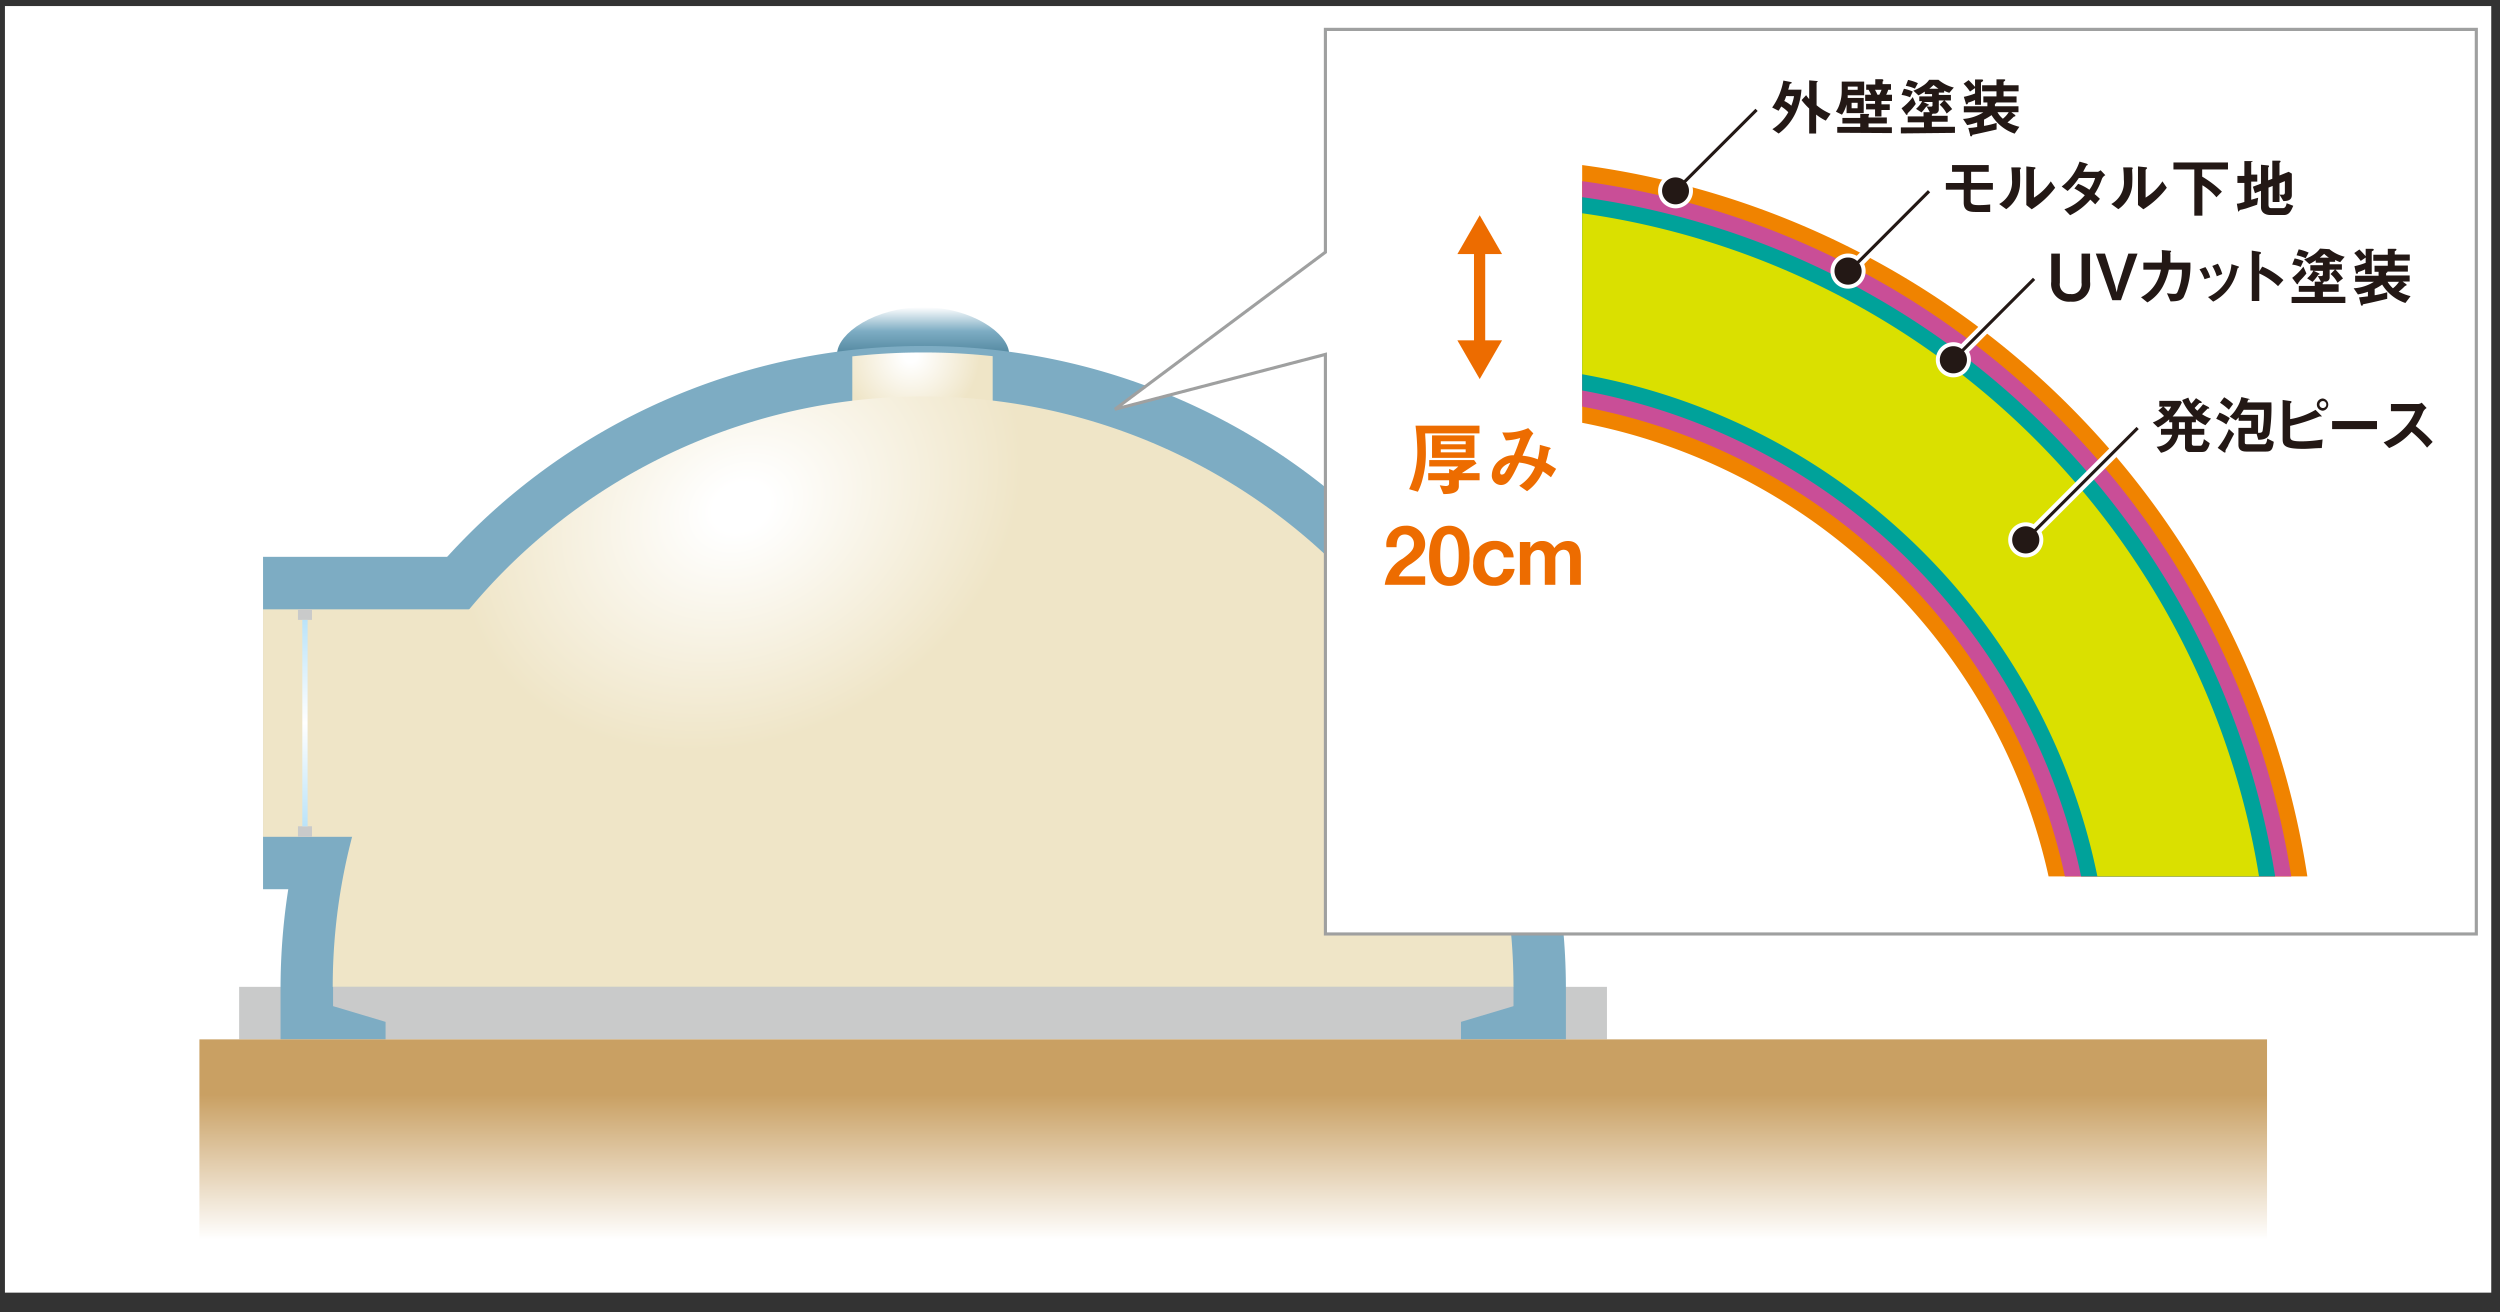 <svg id="レイヤー_1" data-name="レイヤー 1" xmlns="http://www.w3.org/2000/svg" xmlns:xlink="http://www.w3.org/1999/xlink" viewBox="0 0 222.78 116.93"><rect x="0" y="0" width="222.78" height="116.93" fill="#333333" stroke="none"/><defs><style>.cls-1,.cls-14,.cls-16,.cls-17,.cls-18,.cls-19,.cls-22,.cls-23,.cls-24{fill:none;}.cls-2{fill:#fff;}.cls-3{fill:#c9caca;}.cls-4{fill:url(#linear-gradient);}.cls-5{fill:#7dacc3;}.cls-6{clip-path:url(#clip-path);}.cls-7{fill:url(#radial-gradient);}.cls-8{fill:url(#radial-gradient-2);}.cls-9{fill:url(#radial-gradient-3);}.cls-10{fill:url(#radial-gradient-4);}.cls-11{fill:url(#linear-gradient-2);}.cls-12{fill:url(#linear-gradient-3);}.cls-13{fill:url(#linear-gradient-4);}.cls-14{stroke:#9fa0a0;}.cls-14,.cls-24,.cls-25{stroke-width:0.28px;}.cls-15{clip-path:url(#clip-path-2);}.cls-16{stroke:#f08300;stroke-width:22.68px;}.cls-16,.cls-17,.cls-18,.cls-19,.cls-22,.cls-24,.cls-25{stroke-miterlimit:10;}.cls-17{stroke:#c94e97;stroke-width:19.84px;}.cls-18{stroke:#00a29a;stroke-width:17.01px;}.cls-19{stroke:#dae000;stroke-width:14.17px;}.cls-20,.cls-25{fill:#231815;}.cls-21{fill:#ed6c00;}.cls-22{stroke:#ed6c00;}.cls-23{stroke:#fff;stroke-width:0.99px;}.cls-24,.cls-25{stroke:#231815;}</style><linearGradient id="linear-gradient" x1="82.26" y1="27.37" x2="82.26" y2="31.86" gradientUnits="userSpaceOnUse"><stop offset="0" stop-color="#fff"/><stop offset="0.48" stop-color="#7dacc3"/><stop offset="1" stop-color="#4c829a"/></linearGradient><clipPath id="clip-path"><rect class="cls-1" x="75.95" y="29.31" width="12.51" height="7.7"/></clipPath><radialGradient id="radial-gradient" cx="81.16" cy="31.66" r="6.16" gradientUnits="userSpaceOnUse"><stop offset="0.1" stop-color="#fff"/><stop offset="1" stop-color="#efe5c7"/></radialGradient><radialGradient id="radial-gradient-2" cx="65.9" cy="45.27" r="20.66" gradientTransform="translate(88.35 -39.06) rotate(63.95) scale(1 1.26)" xlink:href="#radial-gradient"/><radialGradient id="radial-gradient-3" cx="65.9" cy="45.27" r="20.66" gradientTransform="translate(88.35 -39.06) rotate(63.95) scale(1 1.26)" xlink:href="#radial-gradient"/><radialGradient id="radial-gradient-4" cx="65.9" cy="45.27" r="20.66" gradientTransform="translate(88.34 -39.06) rotate(63.95) scale(1 1.26)" xlink:href="#radial-gradient"/><linearGradient id="linear-gradient-2" x1="137.34" y1="73.63" x2="137.34" y2="55.24" gradientUnits="userSpaceOnUse"><stop offset="0" stop-color="#bae3f9"/><stop offset="0.5" stop-color="#fff"/><stop offset="1" stop-color="#bae3f9"/></linearGradient><linearGradient id="linear-gradient-3" x1="27.18" y1="73.63" x2="27.18" y2="55.24" xlink:href="#linear-gradient-2"/><linearGradient id="linear-gradient-4" x1="109.89" y1="112.46" x2="109.89" y2="92.62" gradientUnits="userSpaceOnUse"><stop offset="0.1" stop-color="#fff"/><stop offset="0.75" stop-color="#c9a063"/></linearGradient><clipPath id="clip-path-2"><rect class="cls-1" x="140.99" y="10.9" width="70.87" height="67.2"/></clipPath></defs><title>アートボード 1</title><rect class="cls-2" x="0.44" y="0.54" width="221.56" height="114.65"/><rect class="cls-3" x="21.31" y="87.94" width="121.89" height="4.68"/><path class="cls-4" d="M74.59,31.86v-.28c0-1.9,3.44-4.21,7.67-4.21s7.67,2.31,7.67,4.21v.28Z"/><path class="cls-5" d="M82.26,30.83A57.27,57.27,0,0,0,25,87.94v4.68h9.36V91.06l-4.68-1.4V87.94H134.87v1.72l-4.68,1.4v1.56h9.35V87.94A57.26,57.26,0,0,0,82.26,30.83Z"/><rect class="cls-5" x="111.27" y="49.62" width="29.81" height="29.62"/><rect class="cls-5" x="23.44" y="49.62" width="29.81" height="29.62"/><g class="cls-6"><path class="cls-7" d="M25,92.62V87.94a57.29,57.29,0,0,1,114.57,0v4.68Z"/></g><rect class="cls-8" x="23.44" y="54.3" width="25.14" height="20.27"/><rect class="cls-9" x="115.95" y="54.3" width="25.14" height="20.27"/><path class="cls-10" d="M134.87,87.94a52.61,52.61,0,0,0-105.22,0H134.87Z"/><rect class="cls-3" x="136.72" y="54.3" width="1.25" height="0.94"/><rect class="cls-3" x="136.72" y="73.63" width="1.25" height="0.94"/><rect class="cls-11" x="137.11" y="55.24" width="0.47" height="18.4"/><rect class="cls-3" x="26.55" y="54.3" width="1.25" height="0.94"/><rect class="cls-3" x="26.55" y="73.63" width="1.25" height="0.94"/><rect class="cls-12" x="26.94" y="55.24" width="0.47" height="18.4"/><rect class="cls-13" x="17.77" y="92.62" width="184.25" height="19.84"/><polygon class="cls-2" points="118.11 2.62 118.11 22.47 99.35 36.47 118.11 31.58 118.11 83.23 220.67 83.23 220.67 2.62 118.11 2.62"/><polygon class="cls-14" points="118.11 2.62 118.11 22.47 99.35 36.47 118.11 31.58 118.11 83.23 220.67 83.23 220.67 2.62 118.11 2.62"/><g class="cls-15"><path class="cls-16" d="M66.92,89.5A64.11,64.11,0,1,0,131,25.39,64.1,64.1,0,0,0,66.92,89.5Z"/><path class="cls-17" d="M66.92,89.5A64.11,64.11,0,1,0,131,25.39,64.1,64.1,0,0,0,66.92,89.5Z"/><path class="cls-18" d="M66.92,89.5A64.11,64.11,0,1,0,131,25.39,64.1,64.1,0,0,0,66.92,89.5Z"/><path class="cls-19" d="M66.92,89.5A64.11,64.11,0,1,0,131,25.39,64.1,64.1,0,0,0,66.92,89.5Z"/></g><path class="cls-20" d="M175.61,16.9v1c0,.3.21.38.74.38a9.52,9.52,0,0,0,1-.06v.67l-1.18,0c-.54,0-1.18,0-1.18-.84V16.9h-1.59v-.59H175v-1h-1.05v-.6h3.27v.6h-1.57v1h1.94v.59Z"/><path class="cls-20" d="M180,15.11s0,0,0,.07a11.23,11.23,0,0,1,0,1.4,2.9,2.9,0,0,1-1.22,2.06l-.63-.46A2.23,2.23,0,0,0,179.29,16a9.17,9.17,0,0,0-.06-1.08l.69,0c.1,0,.16,0,.16.08S180.07,15.05,180,15.11Zm1.05,3.54-.48-.38V14.83l.66.07c.05,0,.16,0,.16.08s0,0-.07.08l-.07.07v2.48a4.9,4.9,0,0,0,1.5-1.45l.39.57A7.81,7.81,0,0,1,181.05,18.65Z"/><path class="cls-20" d="M187.31,15.93a5.89,5.89,0,0,1-.66,1.36c.14.12.28.24.48.43l-.42.49c-.1-.09-.2-.21-.44-.42a5.63,5.63,0,0,1-1.8,1.39l-.51-.53a4.27,4.27,0,0,0,1.82-1.25,6.05,6.05,0,0,0-.93-.6l.34-.42a4.73,4.73,0,0,1,1,.53,3.1,3.1,0,0,0,.51-1.05h-1.45a5.51,5.51,0,0,1-1,1.16l-.53-.4a4.58,4.58,0,0,0,1.59-2.22l.62.18s.12.05.12.09-.05.05-.13.09l-.29.55h1.3c.07,0,.17-.08.26-.14l.42.44A.7.7,0,0,0,187.31,15.93Z"/><path class="cls-20" d="M190,15.11s0,0,0,.07a11.23,11.23,0,0,1,0,1.4,2.9,2.9,0,0,1-1.23,2.06l-.63-.46A2.22,2.22,0,0,0,189.26,16a9.17,9.17,0,0,0-.06-1.08l.68,0c.1,0,.17,0,.17.08S190,15.05,190,15.11ZM191,18.65l-.48-.38V14.83l.65.07c.06,0,.16,0,.16.08s0,0-.06.08l-.07.07v2.48a4.9,4.9,0,0,0,1.5-1.45l.39.57A7.81,7.81,0,0,1,191,18.65Z"/><path class="cls-20" d="M196.24,15.1v.64A9.25,9.25,0,0,1,198,17.08l-.49.5a4.9,4.9,0,0,0-1.25-1.07v2.71h-.72V15.1h-1.86v-.62h4.86v.62Z"/><path class="cls-20" d="M201.14,18.24l-1,.34-.38.1c-.13,0-.18.06-.22.11s-.06.07-.09.07a0,0,0,0,1,0,0l-.12-.71c.23,0,.48-.1.67-.15v-1.7h-.62v-.62h.62V14.35l.67,0a.06.06,0,0,1,.06,0s0,.06-.05.07-.07,0-.07.08v1.06h.54v.62h-.54V17.8l.62-.18Zm2.4.92h-1.22c-.47,0-.84-.23-.84-.7V17l-.54.22-.18-.58.72-.28V14.68l.64.06s.07,0,.07.06a.07.07,0,0,1,0,.06s-.07.06-.07.09v1.12l.37-.14V14.32l.66,0s.07,0,.07.05a.11.11,0,0,1,0,.06s-.09.07-.09.1v1.11l.81-.33.29.16v1.91c0,.5-.43.53-.75.54l-.34-.57.3,0c.17,0,.17-.17.17-.21V16.14l-.48.2V18h-.61V16.57l-.37.15v1.49c0,.28.1.34.27.34h1c.24,0,.3-.22.35-.44l.59.23C204.2,18.67,204.05,19.16,203.54,19.16Z"/><path class="cls-21" d="M127,38.62c0,.28.06.79.06,1.54a8.85,8.85,0,0,1-.29,2.51,4.92,4.92,0,0,1-.42,1.15l-.78-.23a8,8,0,0,0,.73-3.4,21.47,21.47,0,0,0-.16-2.26h5.7v.69ZM130,42.8v.53c0,.65-.78.69-1.37.7l-.33-.79a4,4,0,0,0,.53.07c.24,0,.3-.1.3-.22V42.8h-1.86v-.64h1.86v-.37l.38.15a3.82,3.82,0,0,0,.44-.37h-2.59V41h4l.22.3-1.31.86h1.58v.64Zm-2.39-2v-2h3.78v2Zm3-1.48h-2.22v.27h2.22Zm0,.72h-2.22v.27h2.22Z"/><path class="cls-21" d="M138.21,42.53c-.37-.29-.57-.42-.73-.53a4,4,0,0,1-1.4,1.77l-.7-.49a3.51,3.51,0,0,0,1.41-1.67,4.44,4.44,0,0,0-1.42-.39c-.7,1.5-1,2-1.63,2a.83.83,0,0,1-.8-.91,1.74,1.74,0,0,1,.84-1.4,1.81,1.81,0,0,1,1.12-.34,14.58,14.58,0,0,0,.57-1.54,5.15,5.15,0,0,1-1.28.22l-.32-.72a4.8,4.8,0,0,0,2.31-.38l.46.47a2.61,2.61,0,0,0-.36.6l-.61,1.39a4.69,4.69,0,0,1,1.36.32,6,6,0,0,0,.19-1.29l.79.22c.07,0,.17.06.17.12s0,0-.11.09,0,0-.07.15a8.6,8.6,0,0,1-.25,1c.39.22.61.36.92.56Zm-4.53-.43c0,.18.09.19.14.19a.34.34,0,0,0,.3-.17,9.82,9.82,0,0,0,.46-.88C134,41.43,133.68,41.83,133.68,42.1Z"/><path class="cls-21" d="M123.4,52.11A3.12,3.12,0,0,1,125,49.78c.75-.55,1-.84,1-1.29a.81.81,0,0,0-.81-.86c-.71,0-.73.75-.74,1.13h-.9a1.68,1.68,0,0,1,1.67-1.91A1.64,1.64,0,0,1,127,48.49c0,.83-.59,1.3-1.26,1.76a2.66,2.66,0,0,0-1.09,1.11H127v.75Z"/><path class="cls-21" d="M129.15,52.21c-1.64,0-1.8-1.93-1.8-2.59,0-.85.15-2.77,1.8-2.77a1.55,1.55,0,0,1,1.36.75,3.65,3.65,0,0,1,.44,1.92C131,50.18,130.84,52.21,129.15,52.21Zm0-4.6c-.47,0-.81.35-.81,1.91s.37,1.92.83,1.92.82-.39.82-1.92S129.6,47.61,129.13,47.61Z"/><path class="cls-21" d="M133.1,52.2a1.75,1.75,0,0,1-1.81-2,1.86,1.86,0,0,1,1.92-2,1.7,1.7,0,0,1,1.25.47,1.38,1.38,0,0,1,.42,1H134a.73.73,0,0,0-.74-.71c-.49,0-1,.42-1,1.25,0,.49.18,1.24.9,1.24a.8.8,0,0,0,.81-.75h1A1.74,1.74,0,0,1,133.1,52.2Z"/><path class="cls-21" d="M139.91,52.11V49.79c0-.44-.13-.8-.59-.8a.76.76,0,0,0-.72.8v2.32h-.94V49.79c0-.29-.08-.78-.6-.78a.72.72,0,0,0-.69.73v2.37h-.93V48.3h.93v.2l0,.34a1.14,1.14,0,0,1,1.07-.63,1.16,1.16,0,0,1,1.07.63,1.49,1.49,0,0,1,1.21-.63c.86,0,1.15.64,1.15,1.47v2.43Z"/><line class="cls-22" x1="131.85" y1="22.05" x2="131.85" y2="30.91"/><polygon class="cls-21" points="129.87 22.64 131.86 19.18 133.85 22.64 129.87 22.64"/><polygon class="cls-21" points="129.87 30.33 131.86 33.78 133.85 30.33 129.87 30.33"/><line class="cls-23" x1="171.9" y1="17.04" x2="164.69" y2="24.26"/><path class="cls-23" d="M163.62,24.26a1.07,1.07,0,1,1,2.13,0,1.07,1.07,0,0,1-2.13,0Z"/><line class="cls-24" x1="171.9" y1="17.04" x2="164.69" y2="24.26"/><path class="cls-25" d="M163.62,24.26a1.07,1.07,0,1,1,2.13,0,1.07,1.07,0,0,1-2.13,0Z"/><path class="cls-20" d="M184.52,26.88a1.58,1.58,0,0,1-1.73-1.77V22.6h.77v2.6a.86.86,0,0,0,.93,1,.87.87,0,0,0,1-1V22.6h.76v2.51A1.57,1.57,0,0,1,184.52,26.88Z"/><path class="cls-20" d="M189,26.75h-.77l-1.47-4.15h.82l.91,2.88.13.57.12-.57.92-2.88h.82Z"/><path class="cls-20" d="M194.58,26.49c-.22.29-.51.36-1.16.37l-.32-.73a4.7,4.7,0,0,0,.58.06c.2,0,.28,0,.36-.16a4.7,4.7,0,0,0,.39-2h-1.16a5.71,5.71,0,0,1-.55,1.52,3.72,3.72,0,0,1-1.36,1.4l-.57-.46a3.26,3.26,0,0,0,1.31-1.22,3.62,3.62,0,0,0,.46-1.24H191v-.63h1.64a8.1,8.1,0,0,0,0-1.12l.67.06c.15,0,.16,0,.16.07s0,0-.06.09,0,.05,0,.13c0,.24,0,.38,0,.77h1.78A6.64,6.64,0,0,1,194.58,26.49Z"/><path class="cls-20" d="M196.45,24.88A3.64,3.64,0,0,0,196,24l.53-.2a3.49,3.49,0,0,1,.43.92Zm3-1c-.05,0-.06.05-.12.27a4.1,4.1,0,0,1-2.11,2.73l-.46-.41a3.46,3.46,0,0,0,2.09-2.93l.56.18c.07,0,.11.06.11.1S199.46,23.85,199.4,23.87Zm-1.91.74a4,4,0,0,0-.4-.92l.5-.2a3.84,3.84,0,0,1,.39.92Z"/><path class="cls-20" d="M203,25.5a5.75,5.75,0,0,0-1.67-1.13v2.45h-.67V22.33l.68.11s.14,0,.14.1-.15.12-.15.15v1.49l.26-.42a5.37,5.37,0,0,1,1,.52,6.59,6.59,0,0,1,.89.68Z"/><path class="cls-20" d="M204.21,27v-.54h2.06V26h-1.42v-.52h1.42V25.1l.56,0c-.08-.12-.23-.41-.3-.52a5.55,5.55,0,0,1-.45.54l-.49-.32a2.1,2.1,0,0,0,.56-.69h-.27v-.48H207v-.22h-.64v-.22a4.21,4.21,0,0,1-.57.34l-.46-.42a4,4,0,0,0,.86-.43,2.14,2.14,0,0,0,.55-.53l.74.05s.09,0,.09,0a.05.05,0,0,1,0,0,3.49,3.49,0,0,0,1.37.68l-.4.48a2,2,0,0,1-.45-.2v.17h-.49v.22h1.09v.48h-.57a8.33,8.33,0,0,1,.67.78l-.49.39a2.43,2.43,0,0,0-.62-.78l.38-.39h-.46v.73a.35.35,0,0,1-.36.33h-.17s0,0,0,.05-.09.07-.09.09v.1h1.42V26H207v.45H209V27Zm.81-3.21a2.45,2.45,0,0,0-.76-.21l.22-.55a3.4,3.4,0,0,1,.78.24Zm-.11,1.31c-.09.08-.1.1-.11.13s0,.1-.07.1a.11.11,0,0,1-.08-.05l-.39-.52a5,5,0,0,0,1-1l.27.61A6.4,6.4,0,0,1,204.91,25.05Zm.55-2.09a3.83,3.83,0,0,0-.81-.26l.19-.53a4.38,4.38,0,0,1,.89.29ZM207,24.14h-.81l.46.22s.07.05.07.07-.05,0-.12.05l-.09.12h.35s.14,0,.14-.12Zm.1-1.51c-.16.15-.3.26-.38.33h.81A3.09,3.09,0,0,1,207.12,22.63Z"/><path class="cls-20" d="M214.35,27a3.86,3.86,0,0,1-2.07-1.64,4.29,4.29,0,0,1-.67.39v.56a7.31,7.31,0,0,0,1.12-.27l0,.59c-1.34.32-1.68.39-2.17.49,0,.05,0,.12-.09.12s-.09-.12-.11-.18l-.14-.56.79-.09V26a6.58,6.58,0,0,1-.89.24l-.38-.55a3.79,3.79,0,0,0,1.81-.58h-1.68v-.54h2.09v-.35h-.36v-.54h1.18v-.44h-1.29v-.54h1.29v-.53l.49,0c.26,0,.28,0,.28.07s-.06.1-.15.15v.29h1.34v.54h-1.34v.44h1.17v.54h-1.81s0,.08-.13.13v.22h2.1v.54h-.63l.29.21s.07.05.07.08,0,.06-.14.1a4.59,4.59,0,0,1-.57.51,4.76,4.76,0,0,0,1.06.4Zm-3-4.57v2h-.59V24a4.17,4.17,0,0,1-.63.25c0,.09,0,.14-.11.14s-.08-.06-.09-.12l-.12-.55a6,6,0,0,0,1-.3v-.47l-.44.3a8.23,8.23,0,0,0-.58-.7l.46-.32c.2.2.37.38.56.6v-.66l.48,0c.16,0,.24,0,.24.08S211.45,22.34,211.36,22.4Zm1.41,2.68a2.47,2.47,0,0,0,.48.58,2.39,2.39,0,0,0,.54-.58Z"/><line class="cls-23" x1="181.26" y1="24.85" x2="174.05" y2="32.07"/><path class="cls-23" d="M173,32.07a1.07,1.07,0,1,1,1.07,1.06A1.06,1.06,0,0,1,173,32.07Z"/><line class="cls-24" x1="181.26" y1="24.85" x2="174.05" y2="32.07"/><path class="cls-25" d="M173,32.07a1.07,1.07,0,1,1,1.07,1.06A1.06,1.06,0,0,1,173,32.07Z"/><path class="cls-20" d="M196.53,37.89a3.65,3.65,0,0,1-.85-.54v.28h-.36v.59h1.11v.52h-1.11v.79c0,.13.07.19.2.19h.57c.13,0,.25-.21.3-.59l.52.36a1.34,1.34,0,0,1-.26.6c-.09.12-.18.19-.49.19h-1a.4.4,0,0,1-.45-.4V38.74h-.59a2,2,0,0,1-1.55,1.61l-.39-.54a1.52,1.52,0,0,0,1.39-1.07h-1v-.52h1v-.59h-.27v-.26a5.14,5.14,0,0,1-1,.72l-.46-.44a4.24,4.24,0,0,0,1-.58,4,4,0,0,0-.51-.48l.41-.35h-.32v-.52h1.88l.13.14a4.74,4.74,0,0,1-.82,1.25h1.85a4.52,4.52,0,0,1-1-1.46l.55-.22a2.07,2.07,0,0,0,.26.54,5.31,5.31,0,0,0,.42-.49l.44.28s.07.05.07.09,0,.06-.07.06-.1,0-.14,0l-.42.44a1.85,1.85,0,0,0,.24.25,5.43,5.43,0,0,0,.51-.58l.45.23s.09.05.09.1a.05.05,0,0,1,0,.06l-.13,0s-.42.42-.5.5a3.13,3.13,0,0,0,.8.39Zm-3.73-1.65a3.06,3.06,0,0,1,.4.42,1.62,1.62,0,0,0,.27-.42Zm1.9,1.39h-.53v.59h.53Z"/><path class="cls-20" d="M198.39,37.82a4.74,4.74,0,0,0-.9-.5l.3-.55a4.79,4.79,0,0,1,.91.49Zm.18,1.84c0,.08-.24.42-.25.47v.14a.06.06,0,0,1-.06.06.31.31,0,0,1-.14-.07l-.5-.35a5.48,5.48,0,0,0,1-1.68l.47.43C198.91,39,198.74,39.33,198.57,39.66Zm.05-3.15a5.82,5.82,0,0,0-.79-.62l.37-.49A4.49,4.49,0,0,1,199,36Zm3.32,3.73h-1.77c-.45,0-.7-.18-.7-.61v-1.5h1.14V37.5h-1.12v-.31a3.77,3.77,0,0,1-.26.28l-.53-.35a2.77,2.77,0,0,0,.61-.74,3,3,0,0,0,.42-1l.62.15s.11,0,.11.08,0,0-.05,0-.08,0-.09.05-.06.17-.07.2h2.16a15.09,15.09,0,0,1-.17,2.8c-.16.51-.71.52-1,.53l-.15-.53h-1.05v.72c0,.15,0,.21.22.21h1.51c.16,0,.23-.19.27-.51l.58.29C202.53,40.05,202.4,40.24,201.94,40.24Zm-2-3.72-.29.45h1.57v1.6c.21,0,.33,0,.4-.15a10.24,10.24,0,0,0,.12-1.9Z"/><path class="cls-20" d="M206.9,39.93c-.59,0-1.11.07-1.63.07-1.68,0-1.86-.29-1.86-.89V35.64l.63.09c.13,0,.17.06.17.09s0,0-.05.07-.08.06-.08.08v1.38a6.45,6.45,0,0,0,2.26-.83l.47.47s.09.08.09.12,0,0-.05,0h-.16a15.42,15.42,0,0,1-2.61.84v.87c0,.33,0,.51,1,.51a12.07,12.07,0,0,0,1.89-.17ZM207,36.6a.55.55,0,0,1-.54-.55.54.54,0,0,1,.54-.54.55.55,0,0,1,0,1.09Zm0-.86a.31.31,0,1,0,0,.62.3.3,0,0,0,.3-.31A.3.3,0,0,0,207,35.74Z"/><path class="cls-20" d="M207.82,38.24v-.72h4v.72Z"/><path class="cls-20" d="M216.28,39.89a9.29,9.29,0,0,0-1.38-1.41,5.59,5.59,0,0,1-2,1.45l-.49-.51a5.18,5.18,0,0,0,1.81-1.23,4.46,4.46,0,0,0,1-1.55h-2.16V36h2.44a.52.52,0,0,0,.3-.12l.44.48a.79.79,0,0,0-.31.34,6.22,6.22,0,0,1-.66,1.27,11.84,11.84,0,0,1,1.51,1.41Z"/><line class="cls-23" x1="190.49" y1="38.14" x2="180.51" y2="48.12"/><path class="cls-23" d="M179.45,48.12a1.07,1.07,0,1,1,1.06,1.06A1.06,1.06,0,0,1,179.45,48.12Z"/><line class="cls-24" x1="190.49" y1="38.14" x2="180.51" y2="48.12"/><path class="cls-25" d="M179.45,48.12a1.07,1.07,0,1,1,1.06,1.06A1.06,1.06,0,0,1,179.45,48.12Z"/><path class="cls-20" d="M160.17,9.67a4.8,4.8,0,0,1-1.67,2.23l-.56-.39A4.09,4.09,0,0,0,159.36,10a3.43,3.43,0,0,0-.63-.51c-.08.14-.15.25-.24.38l-.57-.29a5.91,5.91,0,0,0,1-2.4l.73.14a.06.06,0,0,1,0,.06s0,.06-.07.07-.1.06-.11.11a4,4,0,0,1-.12.43h1.18A6,6,0,0,1,160.17,9.67Zm-1-1.11A3.25,3.25,0,0,1,159,9a2.66,2.66,0,0,1,.63.42,4.63,4.63,0,0,0,.24-.85Zm3.53,2.19a4.6,4.6,0,0,1-.86-.54V11.9h-.62V9.67a5.94,5.94,0,0,1-.68-.75l.41-.44a2.8,2.8,0,0,0,.27.35V7.16l.68.06s.07,0,.07,0,0,.05,0,.06-.09.07-.09.1v2a4.91,4.91,0,0,0,1.25.76Z"/><path class="cls-20" d="M164.65,8.49a1.79,1.79,0,0,1,0,.24h1.43v1.35h-1.53V9.3a2.75,2.75,0,0,1-.41.92l-.54-.27a2.56,2.56,0,0,0,.35-.74,3.41,3.41,0,0,0,.17-1.06c0-.27,0-.63,0-.88h2V8.49Zm-.93,3.34v-.52h2.05V11h-1.59v-.49h1.59v-.36l.68,0c.06,0,.11,0,.11.06a.11.11,0,0,1-.05.09.14.14,0,0,0,0,.09v.08h1.63V11h-1.63v.34h2.08v.52Zm1.82-4.11h-.88V8h.88Zm0,1.44H165v.49h.53ZM167.66,9v.3h.74v.5h-.74v.58h-.57V9.75h-.8v-.5h.8V9h-.88V8.44h.53a3.37,3.37,0,0,0-.23-.44h-.21V7.53h.81V7.06l.59,0s.12,0,.12.07,0,0,0,.08-.06,0-.06.07v.22h.75V8h-.25a2,2,0,0,1-.18.44h.52V9ZM167.08,8a2.91,2.91,0,0,1,.22.44h.17a4.69,4.69,0,0,0,.2-.44Z"/><path class="cls-20" d="M169.39,11.89v-.54h2.06V10.9H170v-.53h1.41V10l.56,0c-.07-.13-.22-.41-.3-.53a5.54,5.54,0,0,1-.44.55l-.49-.32a2.18,2.18,0,0,0,.55-.69h-.26V8.59h1.14V8.38h-.65V8.16a4.35,4.35,0,0,1-.56.34l-.46-.42a4.09,4.09,0,0,0,.85-.44,1.8,1.8,0,0,0,.56-.53l.73,0s.1,0,.1,0,0,0,0,0a3.33,3.33,0,0,0,1.37.69l-.4.47a2,2,0,0,1-.46-.19v.17h-.48v.21h1.08v.49h-.57a6.68,6.68,0,0,1,.68.77l-.49.4a2.77,2.77,0,0,0-.62-.79l.38-.38h-.46V9.8a.36.36,0,0,1-.37.33h-.17a.05.05,0,0,1,0,0c-.05.05-.08.08-.08.1v.09h1.41v.53h-1.41v.45h2.06v.54Zm.82-3.22a2.76,2.76,0,0,0-.76-.21l.21-.55a3.33,3.33,0,0,1,.79.25ZM170.09,10c-.09.08-.1.09-.1.13s0,.1-.07.1-.07,0-.09-.06l-.38-.52a4.81,4.81,0,0,0,1-1l.27.61A5.62,5.62,0,0,1,170.09,10Zm.55-2.1a3.18,3.18,0,0,0-.81-.25l.2-.53a4.3,4.3,0,0,1,.88.29Zm1.57,1.19h-.81l.46.22a.09.09,0,0,1,.06.07s0,0-.12,0l-.08.12.34,0c.05,0,.15,0,.15-.12Zm.09-1.51c-.16.15-.29.26-.38.33h.82C172.61,7.81,172.44,7.69,172.3,7.57Z"/><path class="cls-20" d="M179.53,11.91a3.89,3.89,0,0,1-2.06-1.65,5.54,5.54,0,0,1-.67.4v.56a7.64,7.64,0,0,0,1.12-.27l0,.59c-1.35.31-1.68.38-2.17.48,0,.06,0,.13-.1.13s-.09-.12-.1-.18l-.15-.57c.36,0,.62-.06.79-.08v-.41a7.87,7.87,0,0,1-.89.24l-.37-.55a3.89,3.89,0,0,0,1.81-.59H175V9.47h2.1V9.13h-.36V8.59h1.17V8.14h-1.28V7.6h1.28V7.07l.5,0c.25,0,.28,0,.28.06s-.07.11-.15.16V7.6h1.34v.54h-1.34v.45h1.16v.54h-1.8s0,.08-.13.13v.21h2.1V10h-.63l.29.22s.06,0,.06.08,0,.06-.14.1a7.24,7.24,0,0,1-.56.51,5.08,5.08,0,0,0,1.06.39Zm-3-4.57v2H176V8.91a3.9,3.9,0,0,1-.63.24c0,.1-.05.15-.12.15s-.07-.06-.08-.12L175,8.63a6.09,6.09,0,0,0,1-.3V7.85l-.45.31a5,5,0,0,0-.57-.7l.45-.32c.2.2.37.38.57.6V7.08l.48,0c.16,0,.24,0,.24.08S176.64,7.28,176.54,7.34ZM178,10a2,2,0,0,0,.48.58A2.21,2.21,0,0,0,179,10Z"/><line class="cls-23" x1="156.53" y1="9.79" x2="149.31" y2="17"/><path class="cls-23" d="M148.25,17a1.06,1.06,0,1,1,1.06,1.07A1.07,1.07,0,0,1,148.25,17Z"/><line class="cls-24" x1="156.53" y1="9.79" x2="149.31" y2="17"/><path class="cls-25" d="M148.25,17a1.06,1.06,0,1,1,1.06,1.07A1.07,1.07,0,0,1,148.25,17Z"/></svg>
